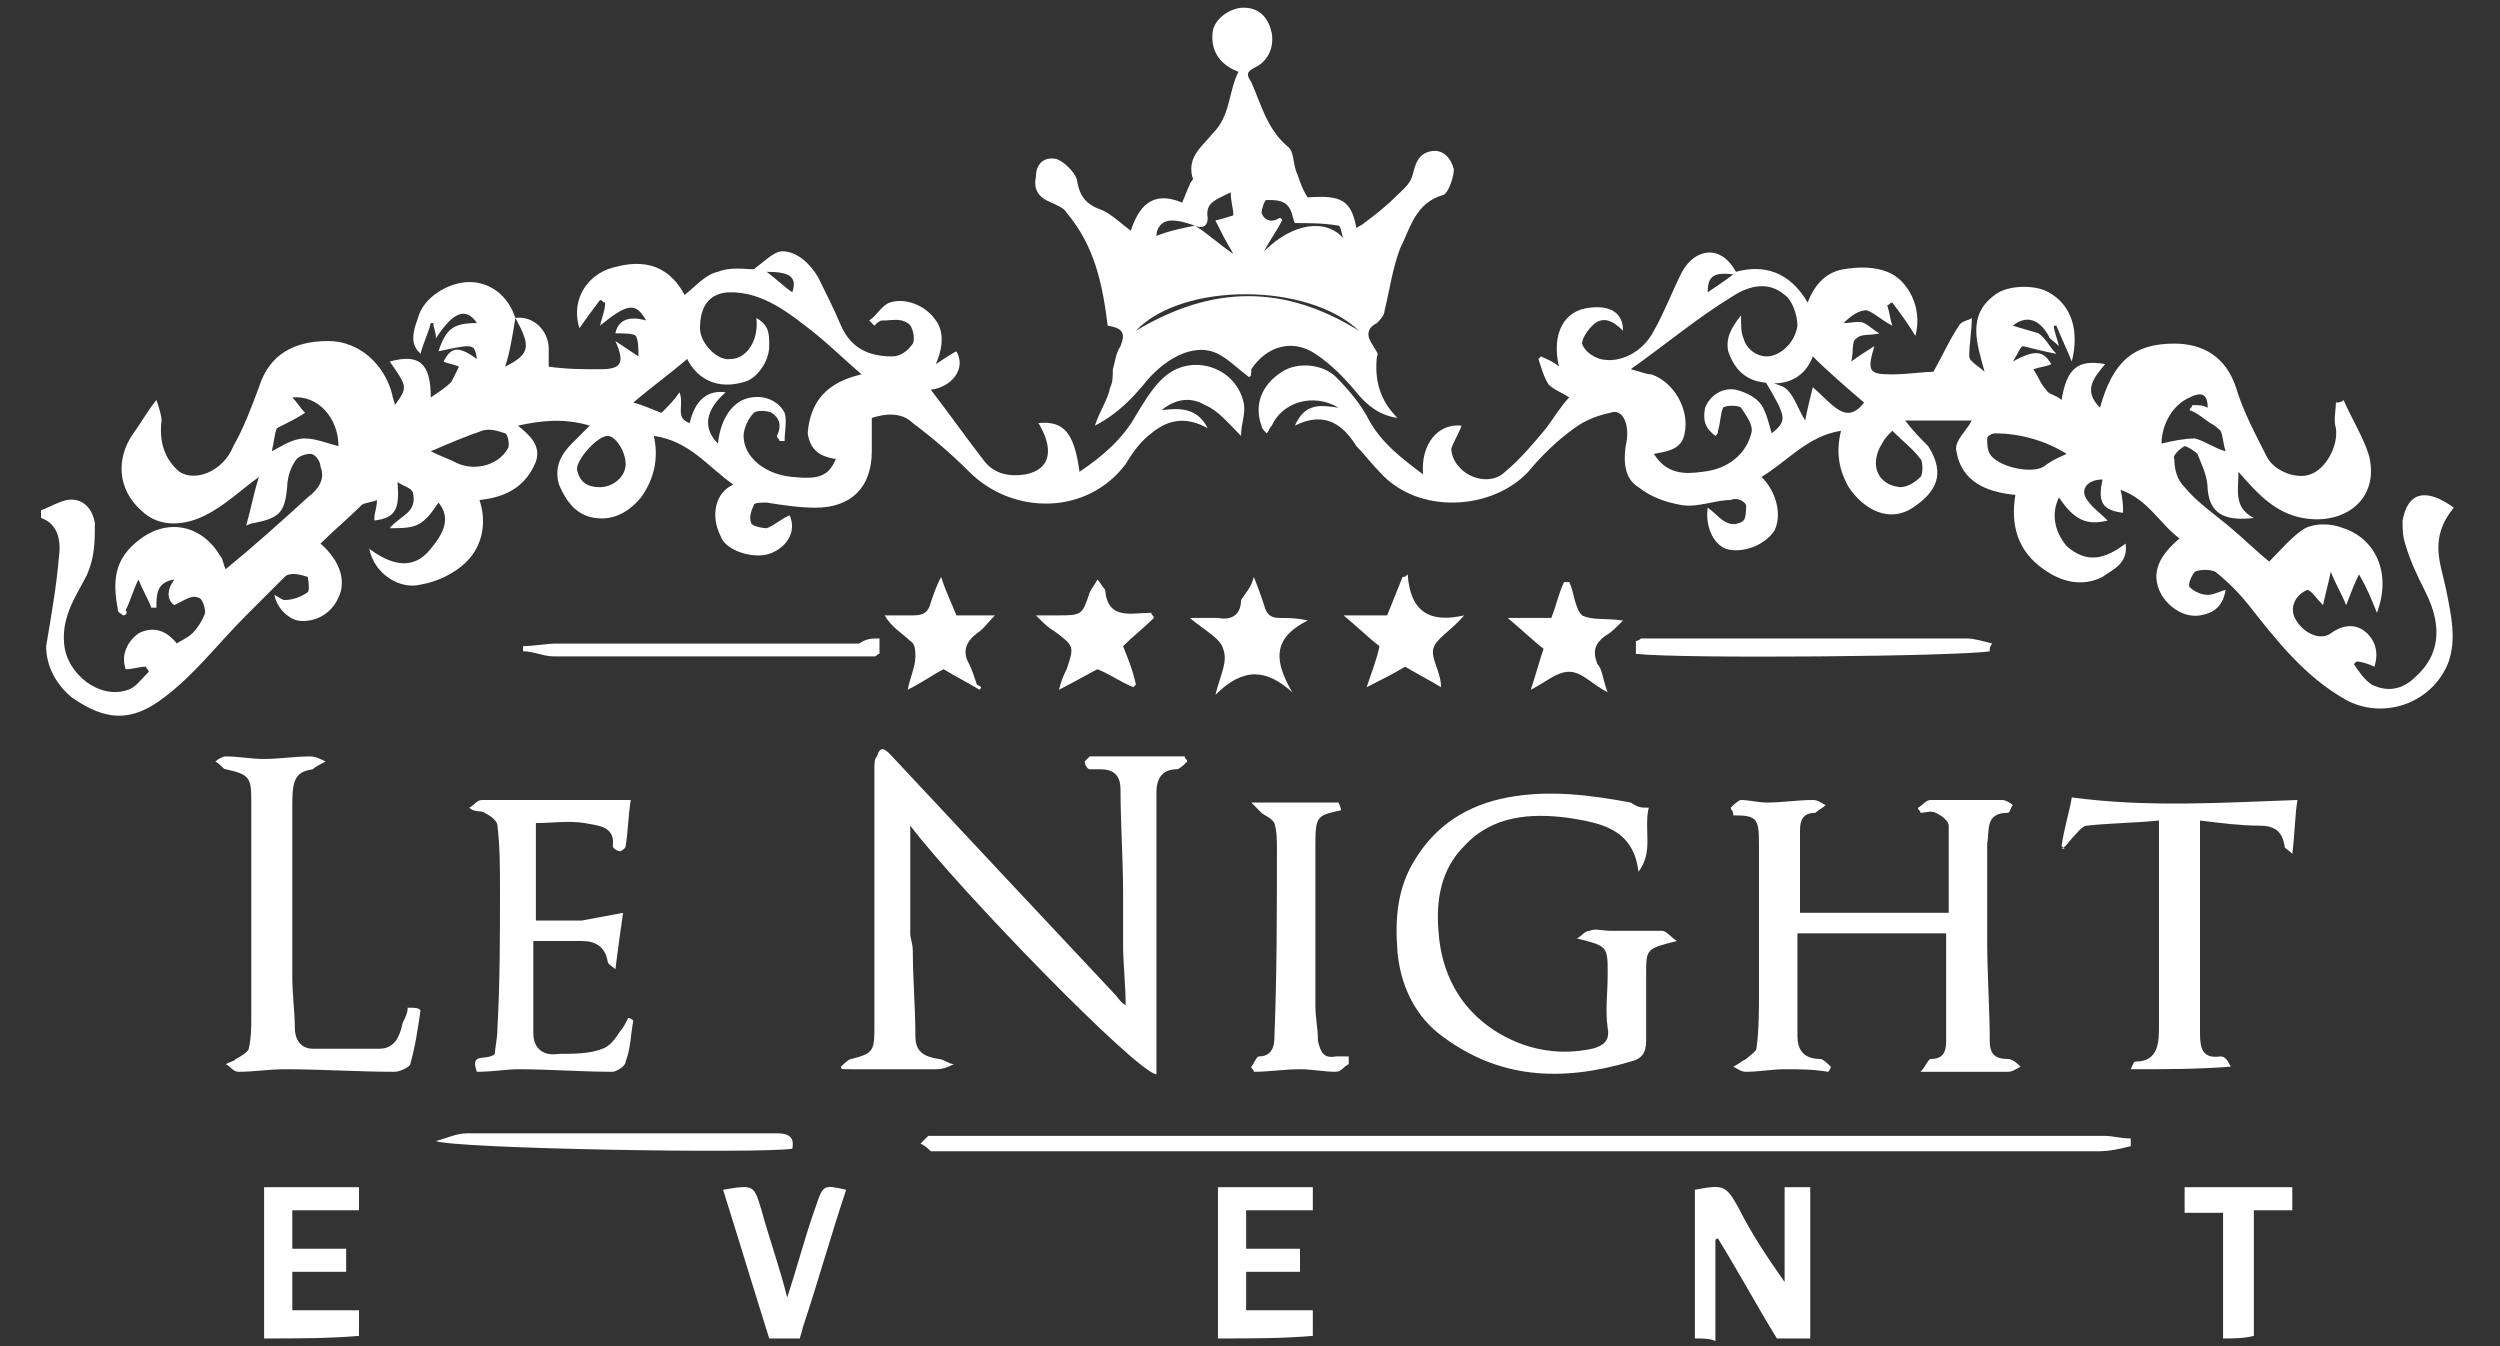 <?xml version="1.0" encoding="utf-8"?>
<!-- Generator: Adobe Illustrator 22.1.0, SVG Export Plug-In . SVG Version: 6.00 Build 0)  -->
<svg version="1.1" id="Calque_1" xmlns="http://www.w3.org/2000/svg" xmlns:xlink="http://www.w3.org/1999/xlink" x="0px" y="0px"
	 width="97.5px" height="52.5px" viewBox="0 0 97.5 52.5" style="enable-background:new 0 0 97.5 52.5;" xml:space="preserve">
<rect x="0" y="0" width="97.5" height="52.5" fill="#333333" stroke="none"/>
<style type="text/css">
	.st0{fill:#FFFFFF;}
</style>
<g id="DatyP4.tif">
	<g>
		<path class="st0" d="M20.1,12.4c0.7-0.1,1.3,0.5,1.3,1.2c0,0.2,0,0.4,0,0.7c0.7,0.1,1.3,0.1,2,0.1c0.8,0,1-0.2,0.6-1.1
			c0.3,0.2,0.6,0.4,0.9,0.6c0-0.3,0-0.6-0.1-0.8C24.7,13,24.3,13,24,13c0.1-0.5,0.5-0.7,1.2-0.5c-0.4-0.7-0.7-0.7-1.8,0.2
			c0.1-0.4,0.2-0.6,0.2-0.9c-0.1,0-0.1-0.1-0.2-0.1c-0.3,0.4-0.6,0.8-0.8,1.1c-0.3-0.9,0.1-1.9,1.1-2.3c1.2-0.4,2.3-0.3,3,1
			c0.4-0.3,0.8-0.8,1.3-0.9c0.5-0.2,1-0.1,1.4-0.1c0.4-0.3,0.8-0.7,1.1-0.7c0.6,0,1.1,0.5,1.4,1c0.3,0.6,0.6,1.2,0.9,1.9
			c0.4,0.9,1.1,1.2,2,1.2c0.3,0,0.6-0.2,0.8-0.5c0.1-0.2,0-0.7-0.2-0.8c-0.3-0.2-0.6-0.1-1-0.1c-0.1,0-0.2,0.1-0.3,0.2
			c-0.1-0.1-0.1-0.1-0.2-0.2c0.3-0.2,0.5-0.6,0.8-0.7c0.6-0.2,1.4,0.1,1.8,0.7c0.3,0.4,0.3,1,0,1.7c0.3-0.2,0.6-0.4,0.8-0.5
			c0.4,0.7-0.2,1.4-1,1.5c0.7,0.9,1.4,1.9,2.1,2.8c0.4,0.5,1,0.6,1.6,0.5c1-0.2,1.1-1,0.5-2c1-0.1,1.4,0.4,1.6,1.9
			c0.9-0.6,1.7-1.3,2.2-2.2c0.3-0.5,0.6-1,1-1.4c1.1-1.1,2.9-0.5,3.2,0.9c0.1,0.4-0.1,0.8-0.1,1.3c-0.5-0.5-0.9-1-1.4-1.2
			c-0.5-0.3-1.1-0.3-1.7,0.2c0.7-0.1,1.4-0.1,1.8,0.7c-0.9-0.5-1.6-0.3-2.2,0.2c-0.4,0.3-0.7,0.7-1,1.2c-1.5,2-4.4,2-6.1,0.3
			c-0.7-0.7-1.4-1.3-2.2-1.9c-0.4-0.4-1-0.4-1.6-0.2c0,0.4,0,0.8,0,1.3c0,1.4-0.8,2.2-2.2,2.2c-0.6,0-1.3-0.1-1.9-0.2
			c-0.2,0-0.5,0-0.5,0.1c-0.1,0.2-0.2,0.5-0.1,0.7c0,0.1,0.4,0.2,0.6,0.2c0.3-0.1,0.6-0.4,0.9-0.5c0.3,0.7-0.2,1.3-0.8,1.5
			c-0.6,0.2-1.7-0.1-1.9-0.7c-0.4-0.8-0.2-1.7,0.5-2c-1-0.7-1.7-1.7-3.1-1.9c0.2,0.9,0,1.7-0.5,2.4c-0.5,0.6-1.1,0.9-1.8,0.8
			c-0.7-0.1-1.1-0.6-1.4-1.3c-0.2-0.7,0.1-1.2,0.5-1.6c0.2-0.2,0.4-0.4,0.7-0.7c-1-0.3-1.9-0.2-2.8,0c0.5,0.4,0.9,0.8,0.7,1.4
			c-0.4,1-1.2,1.4-2.2,1.5c0.3,0.9,0.1,1.8-0.5,2.4c-0.5,0.5-1.2,0.8-1.8,0.9c-0.8,0.2-1.8-0.4-2-1.4c0.8,0.6,1.7,0.9,2.4,0
			c0.5-0.6,0.8-1.2,0.3-1.8c-0.2,0.3-0.4,0.6-0.7,0.8c-0.3,0.2-0.7,0.2-1.2,0.2c0.4-0.5,1.1-0.6,0.9-1.4c-0.1-0.2-0.3-0.2-0.6-0.4
			c0.1,1.1-0.1,1.4-0.9,1.5c0,0,0-0.1,0-0.1c0-0.2,0.1-0.4,0.1-0.7c-0.2,0.1-0.5,0.1-0.6,0.2c-0.5,0.5-1.1,1-1.6,1.5
			c0.8,0.7,1,1.5,0.7,2.1c-0.3,0.7-1,1-1.6,0.9c-0.4-0.1-0.8-0.5-0.9-1c0.2,0.1,0.3,0.2,0.4,0.2c0.3,0,0.6-0.1,0.9-0.3
			c0.1-0.1,0-0.6,0-0.6c-0.3-0.1-0.7-0.2-0.9,0c-0.5,0.5-1,1-1.5,1.5c-1.1,1.1-2,2.3-3.2,3.2c-1.3,1-2.3,0.9-3.6,0
			c-0.6-0.5-1-1.2-1-2C2,24,2.2,22.9,2.3,21.7c0.1-0.7-0.1-1.3-0.7-1.5c0-0.1,0-0.2,0-0.3c0.3-0.1,0.6-0.3,1-0.4
			c0.6-0.1,1,0.3,1.1,0.9c0,0.7,0,1.3-0.3,2c-0.4,0.8-1,1.6-0.9,2.7c0.1,1.2,1.4,2.2,2.5,1.8c0.3-0.1,0.5-0.4,0.8-0.7
			c0-0.1-0.1-0.1-0.1-0.2c-0.3,0-0.5,0.1-0.8,0.1c-0.2-0.6,0.1-1.1,0.5-1.4c0.6-0.3,1.1-0.1,1.5,0.4C7,25,7.3,24.9,7.5,24.7
			c0.2-0.2,0.4-0.5,0.5-0.8c0-0.2-0.1-0.6-0.3-0.6c-0.2-0.1-0.5,0.1-0.9,0.3c-0.3-0.2-0.3-0.6,0-1c-0.7,0.1-0.7,0.6-0.7,1.1
			c-0.1,0-0.1,0-0.2,0c-0.1-0.3-0.3-0.6-0.5-1.1c-0.2,0.4-0.3,0.8-0.5,1.2C5,23.9,4.9,24,4.8,24c-0.1-0.1-0.2-0.1-0.2-0.2
			c-0.2-1.1-0.2-2,0.9-2.8c1.1-0.8,2.4-0.5,3.1,0.7c0.1,0.1,0.1,0.3,0.2,0.5c1.1-0.9,2.1-1.8,3.2-2.8c0.4-0.3,0.7-0.7,0.5-1.2
			c0-0.2-0.2-0.5-0.4-0.5c-0.2,0-0.5,0.1-0.6,0.3c-0.2,0.3-0.3,0.7-0.3,1c-0.1,1-0.3,1.2-1.3,1.4c-0.1,0-0.3,0.1-0.3,0.1
			c0.2-0.7,0.3-1.3,0.5-1.9c-0.7,0.5-1.3,1.1-2.1,1.5c-0.8,0.4-1.8,0.5-2.5-0.2c-0.9-0.8-1-2-0.3-3c0.3-0.4,0.5-0.8,0.9-1.3
			c0.1,0.3,0.2,0.6,0.2,0.8c-0.1,0.8,0.1,1.5,0.7,2c0.6,0.4,1.7,0,2.1-1c0.4-0.7,0.7-1.5,1-2.3c0.4-1.3,1.4-1.8,2.7-1.8
			c1.2,0,2.2,0.9,2.5,2.1c0,0.1,0.1,0.3,0.1,0.4c0.5-0.7,0.5-0.7-0.2-1.7c1.1-0.3,1.6,0,1.6,1.4c0.3-0.2,0.6-0.4,0.8-0.6
			c0.1-0.2,0.2-0.4,0.3-0.6c-0.2-0.1-0.4-0.1-0.6-0.2c0.3-0.6,0.6-0.6,1.3-0.1c-0.1-0.6-0.1-0.6-1.5-0.3c0.3-0.9,0.6-1.1,1.5-1.1
			c-0.4-0.6-0.9-0.5-1.6,0.6c0-0.3-0.1-0.4-0.1-0.6c0,0-0.1,0-0.1,0c-0.1,0.4-0.3,0.8-0.4,1.2c-0.3-0.3-0.4-0.6-0.1-1.4
			c0.2-0.8,1.2-1.4,2-1.4c0.8,0,1.5,0.5,1.8,1.4C20,12.4,20.1,12.4,20.1,12.4c-0.1,0.6-0.2,1.3-0.4,1.9
			C20.7,13.8,20.7,13.5,20.1,12.4z M33.6,14.6c-0.7-0.6-1.4-1.3-2.2-1.9c-0.9-0.7-1.8-1.3-2.9-1.3c-0.8,0-1.2,0.5-1.2,1.4
			c0,0.6,0.7,1.3,1.2,1.2c0.6,0,1.1-0.7,1-1.6c0.5,0.3,0.5,0.6,0.5,1.1c0,0.6-0.5,1.3-1,1.4c-1,0.3-1.8-0.1-2.2-0.9
			c-0.7,0.6-1.4,1.1-2.1,1.7c0.4,0.1,0.8,0.3,1.1,0.4c0.3-0.3,0.5-0.5,0.7-0.8c0.2,0.5-0.2,1,0.4,1.2c0.2-0.9,0.7-1.3,1.4-1.2
			c-0.8,0.7-0.9,1.4-0.3,2c0.1-1,0.6-1.7,1.3-1.8c0.6-0.1,1.1,0.2,1.3,0.6c0.1,0.3,0,0.7,0,1.1c-0.1,0-0.1,0-0.2,0
			c0-0.1-0.1-0.1-0.1-0.2c0.2-0.4,0.1-0.7-0.2-0.9c-0.2-0.1-0.6-0.1-0.7,0c-0.2,0.2-0.4,0.6-0.4,0.9c0,0.8,0.8,1.5,1.9,1.6
			c1,0.1,1.4,0,1.7-0.7c-0.7-0.1-1-0.4-1.1-1C31.6,15.6,32.3,14.9,33.6,14.6z M16.8,17.6c0.4,0.2,0.7,0.3,0.9,0.4
			c0.7,0.4,1.7,0.2,2.1-0.5c0.1-0.1,0-0.6-0.1-0.6c-0.3-0.1-0.6-0.2-0.9-0.1C18.2,17,17.5,17.3,16.8,17.6z M10.6,17.6
			c0.4-0.2,0.8-0.5,1.3-0.5c0.4,0,0.9,0.2,1.3,0.3c0-1.1-0.8-2-1.8-1.9c0.2,0.2,0.3,0.4,0.5,0.6c-0.3,0.2-0.7,0.4-1.1,0.6
			C10.7,16.9,10.7,17.2,10.6,17.6z M24.4,18.1c0-0.5-0.4-1.1-0.7-1.1c-0.4,0-1.2,0.9-1.2,1.3c0.1,0.5,0.4,0.7,0.9,0.7
			C23.9,19,24.4,18.6,24.4,18.1z M30.9,11.4c0.2-0.6-0.1-0.8-1-0.8C30.3,10.9,30.6,11.2,30.9,11.4z"/>
		<path class="st0" d="M66.1,52.2c0-1.9,0-3.9,0-5.8c1.1-0.2,1.2-0.2,1.7,0.7c0.5,1,1.1,1.9,1.8,2.9c0-1.2,0-2.4,0-3.7
			c0.4,0,0.6,0,1,0c0,2,0,3.9,0,5.9c-0.4,0-0.8,0-1.3,0c-0.8-1.3-1.5-2.6-2.3-3.9c0,0-0.1,0-0.1,0.1c0,1.3,0,2.6,0,3.9
			C66.7,52.2,66.4,52.2,66.1,52.2z"/>
		<path class="st0" d="M10.3,52.2c0-1.9,0-3.9,0-5.9c1.3,0,2.5,0,3.7,0c0,0.3,0,0.6,0,0.9c-0.8,0-1.7,0-2.6,0c0,0.5,0,1,0,1.5
			c0.7,0,1.4,0,2.1,0c0,0.3,0,0.6,0,0.9c-0.7,0-1.4,0-2.1,0c0,0.5,0,1,0,1.5c0.8,0,1.7,0,2.6,0c0,0.4,0,0.7,0,1
			C12.8,52.2,11.6,52.2,10.3,52.2z"/>
		<path class="st0" d="M47.5,52.2c0-1.9,0-3.9,0-5.9c1.3,0,2.5,0,3.7,0c0,0.3,0,0.6,0,0.9c-0.8,0-1.7,0-2.6,0c0,0.5,0,1,0,1.5
			c0.7,0,1.4,0,2.1,0c0,0.3,0,0.6,0,0.9c-0.7,0-1.4,0-2.1,0c0,0.5,0,1,0,1.5c0.8,0,1.7,0,2.6,0c0,0.4,0,0.7,0,1
			C50,52.2,48.8,52.2,47.5,52.2z"/>
		<path class="st0" d="M30,52.2c-0.6-1.9-1.2-3.9-1.8-5.8c1.2-0.2,1.2-0.2,1.5,0.8c0.3,1.1,0.7,2.2,1,3.4c0.4-1.2,0.7-2.4,1.1-3.5
			c0.3-0.9,0.3-0.9,1.2-0.7c-0.6,1.8-1.1,3.6-1.7,5.4c0,0.1-0.1,0.3-0.1,0.4C30.9,52.2,30.5,52.2,30,52.2z"/>
		<path class="st0" d="M86.7,52.2c0-1.6,0-3.2,0-4.9c-0.5,0-1,0-1.5,0c0-0.4,0-0.6,0-1c1.4,0,2.8,0,4.2,0c0,0.3,0,0.6,0,0.9
			c-0.5,0-0.9,0-1.5,0c0,1.7,0,3.3,0,4.9C87.5,52.2,87.1,52.2,86.7,52.2z"/>
		<path class="st0" d="M50.5,16.6c0.4-0.9,1-0.8,1.7-0.7c-1-0.6-2.2-0.2-2.6,0.7c-0.1,0.1-0.1,0.2-0.2,0.3c-0.1-0.1-0.2-0.2-0.2-0.3
			c-0.3-0.8,0-1.6,0.8-2.1c0.6-0.4,1.6-0.3,2.1,0.2c0.5,0.5,1,1.1,1.3,1.7c0.5,0.9,1.3,1.5,2.1,2.1c-0.1-1.2,0.6-2,1.5-1.9
			c-0.1,0.3-0.3,0.6-0.4,0.9c0,0.2,0.1,0.5,0.3,0.7c0.4,0.5,1.3,0.7,1.8,0.2c0.6-0.5,1.1-1.1,1.6-1.7c0.3-0.4,0.6-0.9,0.9-1.2
			c-0.3-0.2-0.6-0.3-0.8-0.5c-0.2-0.3-0.3-0.7-0.4-1c0,0,0.1-0.1,0.1-0.1c0.2,0.1,0.5,0.2,0.7,0.4c-0.3-1.3,0.2-2.2,1.2-2.3
			c0.8-0.1,1.3,0.2,1.3,0.9c-0.4-0.4-0.8-0.6-1.2-0.2c-0.2,0.2-0.4,0.5-0.4,0.7c0.1,0.3,0.4,0.5,0.7,0.6c0.8,0.2,1.7-0.3,2.1-1.1
			c0.4-0.7,0.7-1.5,1.1-2.3c0.5-0.9,1.5-1.1,2.1,0c1.1-0.3,2.1,0,2.8,1.2c0.3-0.8,0.8-1.2,1.4-1.3c0.6-0.1,1.2-0.1,1.7,0.1
			c0.8,0.3,1.4,1.4,1.1,2.5c-0.3-0.5-0.6-0.9-0.9-1.3c-0.1,0-0.1,0.1-0.2,0.1c0.1,0.3,0.1,0.5,0.2,0.8c-0.4-0.2-0.7-0.5-1-0.6
			c-0.3,0-0.6,0.2-0.9,0.5c0.3,0,0.6-0.1,0.8,0c0.2,0.1,0.4,0.3,0.6,0.4c-0.4,0.1-0.7,0-0.9,0.2c-0.2,0.1-0.1,0.5-0.2,0.9
			c0.4-0.3,0.6-0.4,0.9-0.6c-0.3,1-0.2,1.1,0.7,1.1c0.6,0,1.2-0.1,1.6-0.1c0.4-0.7,0.6-1.2,1-1.8c0.1-0.2,0.4-0.2,0.5-0.3
			c0,0.5-0.1,1-0.1,1.5c0,0.2,0.4,0.4,0.6,0.6c-0.3-1.1-0.7-2.2,0.4-3c0.5-0.4,1.6-0.4,2.1-0.1c0.9,0.5,1.2,1.5,0.9,2.7
			c-0.2-0.5-0.4-0.9-0.6-1.4c0,0-0.1,0-0.1,0c0,0.2,0.1,0.4,0.2,0.8c-0.2-0.2-0.4-0.3-0.4-0.4c-0.4-0.7-0.9-0.8-1.4-0.4
			c0.3,0.1,0.7,0.2,1,0.3c0.3,0.2,0.4,0.5,0.7,0.8c-0.5-0.1-0.9-0.2-1.3-0.3c-0.1,0-0.2,0.3-0.4,0.6c0.9-0.5,1.2-0.4,1.5,0.1
			c-0.2,0.1-0.4,0.1-0.7,0.2c0.2,0.3,0.3,0.6,0.5,0.8c0.1,0.2,0.4,0.2,0.6,0.4c0.2-1.2,0.6-1.6,1.7-1.4c-0.4,0.5-0.9,1-0.2,1.7
			c0.5-1.8,1.3-2.5,2.9-2.5c1.1,0,2,0.5,2.4,1.7c0.3,1,0.8,1.9,1.2,2.7c0.3,0.6,1.2,0.9,1.7,0.7c0.6-0.2,1.1-1.1,1-1.8
			c-0.1-0.3,0-0.7,0-1c0.1,0,0.2,0,0.3-0.1c0.3,0.7,0.8,1.5,1,2.2c0.4,1.7-1,2.7-2.6,2.4c-1.1-0.2-1.8-1-2.5-1.8
			c0,0.7-0.2,1.4,0.6,1.8c-0.9,0.1-1.7,0-1.8-1.1c0-0.5-0.2-0.9-0.4-1.4c-0.1-0.1-0.4-0.3-0.5-0.3c-0.2,0.1-0.5,0.4-0.4,0.5
			c0,0.4,0.1,0.8,0.4,1.1c0.5,0.6,1.1,1,1.7,1.5c0.6,0.5,1.1,1,1.6,1.4c0.5-0.5,0.9-1,1.4-1.3c0.4-0.2,1-0.2,1.5,0
			c1.2,0.4,1.9,1.7,1.3,3.3c-0.2-0.5-0.4-1-0.7-1.5c-0.2,0.4-0.3,0.7-0.5,1.2c-0.2-0.5-0.4-0.8-0.6-1.3c-0.1,0.5-0.2,0.8-0.3,1.3
			c-0.3-0.3-0.4-0.5-0.6-0.6c-0.5,0.2-0.7,0.7-0.5,1.1c0.3,0.6,1,0.9,1.4,0.6c0.4-0.3,0.9-0.4,1.3-0.1c0.4,0.3,0.6,0.8,0.4,1.4
			c-0.2-0.1-0.5-0.2-0.7-0.2c0,0-0.1,0.1-0.1,0.1c0.2,0.3,0.4,0.6,0.7,0.8c0.6,0.3,1.2,0.2,1.7-0.3c0.9-0.8,1.1-1.9,0.4-3.3
			c-0.3-0.6-0.6-1.2-0.8-1.9c-0.1-0.3-0.1-0.6-0.1-0.9c0.2-1.1,0.9-1.3,2-0.5C94.7,21,95.2,22,95.4,23c0.2,1,0.4,1.9,0.1,2.8
			c-0.6,1.6-2.5,2.3-4,1.5c-1.6-0.9-2.7-2.3-3.8-3.7c-0.4-0.5-0.8-0.9-1.3-1.3c-0.2-0.1-0.6-0.1-0.8,0c-0.1,0.1-0.3,0.5-0.2,0.6
			c0.2,0.2,0.5,0.3,0.7,0.3c0.2,0,0.4-0.1,0.7-0.2c-0.1,0.6-0.4,0.9-1,1c-0.6,0.1-1.2-0.3-1.5-0.8c-0.5-0.9,0-1.6,0.7-2.2
			c-0.8-0.6-1.2-1.5-2.3-1.9c0.1,0.4,0.1,0.7,0.1,0.9c-0.8-0.1-1-0.4-0.8-1.3c-0.6,0-0.9,0.4-0.6,0.8c0.2,0.3,0.5,0.5,0.8,0.8
			c-0.8,0.2-1.3,0-1.9-0.9c-0.3,0.6-0.2,1.3,0.3,1.9c0.8,0.7,1.5,0.5,2.3-0.1c0.1,0.8-0.5,1-0.9,1.3c-0.8,0.4-1.6,0.2-2.3-0.3
			c-1-0.7-1.3-1.7-1.1-2.9c-1.1-0.1-2.1-0.5-2.3-1.7c-0.1-0.4,0.4-0.8,0.6-1.2c-0.7,0-1.6,0-2.6,0c0.3,0.4,0.6,0.7,0.9,1
			c0.7,1.1,0.3,1.8-0.6,2.4c-0.9,0.6-1.9,0.1-2.5-0.8c-0.4-0.7-0.5-1.4-0.3-2.2c-1.3,0.2-2.1,1.2-3.1,1.8c0.6,0.6,0.8,1.5,0.5,2.1
			c-0.4,0.6-1.3,0.9-1.9,0.7c-0.5-0.2-0.8-0.9-0.7-1.6c0.3,0.2,0.5,0.5,0.8,0.6c0.2,0.1,0.5,0,0.6-0.1c0.1-0.1,0.1-0.5,0.1-0.6
			c-0.1-0.2-0.4-0.3-0.6-0.2c-0.6,0-1.3,0.3-1.9,0.2c-0.6-0.1-1.2-0.3-1.7-0.7c-0.5-0.3-0.6-0.9-0.5-1.6c0.2-0.8-0.1-1.5-0.6-1.3
			c-0.5,0.1-1,0.3-1.4,0.6c-0.7,0.5-1.3,1.1-1.8,1.7c-1.4,1.5-4.3,1.7-5.8,0c-0.3-0.3-0.6-0.7-0.9-1C52.4,16.6,51.7,16,50.5,16.6z
			 M72.7,15.7c-0.7-0.6-1.4-1.2-2-1.8c-0.3,0.8-1,1.2-2,1c-0.7-0.1-1.1-0.6-1.3-1.2c-0.1-0.5,0.1-0.9,0.5-1.4c0,0.4,0,0.7,0.1,0.9
			c0.1,0.4,0.5,0.7,0.9,0.7c0.5,0,1.1-0.5,1.2-1.2c0-0.4-0.2-1-0.5-1.2c-0.7-0.6-1.5-0.3-2.1,0.1c-1.3,0.8-2.5,1.8-3.9,2.8
			c0.4,0.1,0.6,0.2,0.8,0.2c0.9,0.3,1.5,1.4,1.3,2.3c-0.1,0.6-0.6,0.7-1.2,0.8c0.5,0.8,1.2,0.8,1.9,0.7c1-0.1,1.7-0.7,1.9-1.5
			c0.1-0.3-0.2-0.7-0.4-1c-0.1-0.1-0.6-0.1-0.7,0c-0.1,0.2-0.1,0.6-0.2,0.9c0,0.1,0,0.1-0.1,0.2c-0.4-0.3-0.5-0.6-0.4-1.1
			c0.2-0.5,0.7-0.8,1.2-0.7c0.4,0.1,0.8,0.3,1,0.6c0.2,0.3,0.3,0.8,0.4,1.1c0.6-0.5,0.6-0.6-0.3-2.1c0.4,0.2,0.7,0.2,0.9,0.4
			c0.3,0.3,0.4,0.7,0.7,1.2c0.1-0.5,0.2-0.9,0.3-1.3C71.5,15.8,72,16.6,72.7,15.7z M80.6,17.7c-0.8-0.5-1.8-0.8-2.8-0.8
			c-0.1,0-0.3,0.1-0.3,0.2c0,0.2,0,0.4,0.1,0.6c0.3,0.5,1.6,0.8,2.1,0.5C80.1,17.9,80.4,17.8,80.6,17.7z M86.1,15.9
			c0-0.6-0.3-0.6-0.7-0.4c-0.7,0.3-1.1,1.1-1.1,1.8c0.4-0.1,0.9-0.2,1.3-0.2c0.4,0.1,0.8,0.4,1.2,0.5c-0.1-0.3-0.1-0.6-0.2-0.8
			c-0.1-0.1-0.2-0.2-0.4-0.3c-0.3-0.2-0.5-0.4-0.8-0.5c0-0.1,0.1-0.1,0.1-0.2C85.8,15.8,85.9,15.8,86.1,15.9z M73.8,16.8
			c-0.2,0.2-0.3,0.3-0.4,0.5c-0.5,0.8-0.2,1.6,0.7,1.7c0.3,0,0.6-0.2,0.8-0.4c0.1-0.1,0.1-0.6,0-0.7C74.6,17.5,74.2,17.2,73.8,16.8z
			 M67.6,10.7c-0.8-0.1-1,0.1-1,0.7C66.9,11.2,67.2,11,67.6,10.7z"/>
		<path class="st0" d="M48.7,14.7c-0.4-0.3-0.8-0.7-1.2-0.9c-1-0.5-2.2,0.3-2.9,1.2c-0.5,0.6-1.1,1.2-1.9,1.6c0.2-0.6,0.5-1,0.6-1.5
			c0.1-0.2,0.1-0.4,0.1-0.7c0.1-0.3,0.1-0.6,0.3-0.9c0.2-0.5,0.1-0.7-0.5-0.8c-0.2-1.6-0.5-3.1-1.6-4.4c-0.1-0.2-0.4-0.3-0.6-0.4
			c-0.5-0.2-0.7-0.5-0.6-1c0-0.5,0.3-0.8,0.8-0.7c0.3,0.1,0.7,0.5,0.8,0.8c0.1,0.7,0.4,1,1,1.2c0.4,0.2,0.7,0.5,1.1,0.8
			c0.3-0.9,0.8-1.6,2-1.1c0.1-0.2,0.2-0.5,0.3-0.7c0-0.1,0.2-0.2,0.1-0.3c-0.2-0.8,0.4-1.2,0.8-1.7c0.7-0.7,0.6-1.6,1-2.4
			c-0.8-0.3-1.1-0.9-1-1.6c0.1-0.5,0.7-0.9,1.2-0.9c0.7,0,1,0.5,1.1,1c0.1,0.6-0.2,1.1-0.6,1.3c-0.4,0.2-0.4,0.3-0.2,0.6
			c0.4,0.9,0.6,1.8,1.4,2.5c0.3,0.2,0.2,0.7,0.4,1.1c0.1,0.3,0.2,0.6,0.4,0.9c1.3-0.1,1.7,0.1,1.9,1.2c0.1-0.1,0.2-0.1,0.3-0.2
			c0.4-0.3,0.8-0.6,1.2-1c0.3-0.3,0.6-0.5,0.7-0.9c0.1-0.4,0.2-0.8,0.7-0.9c0.5-0.1,0.8,0.3,0.9,0.7c0,0.3-0.2,0.9-0.4,1
			c-1.1,0.3-1.3,1.3-1.7,2.1c-0.3,0.8-0.4,1.6-0.6,2.4c0,0.2-0.2,0.4-0.3,0.5c-0.4,0.2-0.4,0.5-0.2,0.8c0.1,0.2,0.3,0.4,0.2,0.5
			c-0.1,0.9,0.1,1.7,0.8,2.4c-0.7-0.1-1.2-0.5-1.6-1c-0.5-0.6-1-1.1-1.6-1.5c-0.9-0.6-1.9-0.3-2.5,0.6
			C48.8,14.6,48.8,14.7,48.7,14.7z M46.6,8.8c-0.3-0.1-0.6-0.2-0.9-0.2c-0.4,0-0.6,0.3-0.6,0.6C45.6,9,46.1,8.9,46.6,8.8
			c0.5,0.3,0.9,0.7,1.5,1.1c-0.3-0.5-0.5-0.9-0.7-1.3c0.4-0.1,0.7-0.2,0.7-0.2c0-0.3-0.1-0.5-0.1-0.9c-0.6,0.3-1,0.4-0.9,1
			C47.1,8.9,46.8,8.9,46.6,8.8z M52.4,9.3c-0.1-0.2-0.1-0.5-0.2-0.5c-0.6-0.1-1.1-0.1-1.7-0.1c-0.1-0.2-0.1-0.5-0.3-0.7
			c-0.2-0.2-0.5-0.2-0.8-0.2c-0.1,0-0.2,0.4-0.2,0.5c0.1,0.3,0.4,0.4,0.7,0.2c0,0,0.1,0,0.1,0.1c-0.2,0.4-0.5,0.8-0.7,1.2
			C50.4,8.7,51.7,8.5,52.4,9.3z M53,12.9c-2-1.9-6.9-1.9-8.7,0C47.3,11.1,50.1,11.1,53,12.9z"/>
		<path class="st0" d="M32.8,41.6c0.1-0.1,0.3-0.3,0.4-0.3c0.8-0.2,0.9-0.3,0.9-1.1c0-1.9,0-3.7,0-5.6c0-1.5,0-3.1,0-4.6
			c0-0.2,0-0.4,0.1-0.5c0.1-0.3,0.2-0.4,0.5-0.1c1.4,1.5,2.9,3.1,4.3,4.6c1.5,1.6,3,3.2,4.5,4.8c0.1,0.1,0.2,0.3,0.4,0.4
			c0-0.8-0.1-1.6-0.1-2.4c0-0.7,0-1.3,0-2c0-1.3-0.1-2.7-0.1-4c0-0.6-0.3-0.8-0.8-0.8c-0.1,0-0.3,0-0.4,0c-0.1,0-0.2-0.2-0.2-0.3
			c0,0,0.1-0.1,0.2-0.2c0,0,0.1,0,0.2,0c1.2,0,2.3,0,3.5,0c0,0.1,0.1,0.1,0.1,0.2c-0.1,0.1-0.3,0.3-0.4,0.3c-0.6,0-0.8,0.4-0.8,0.9
			c0,2,0,3.9,0,5.9c0,1.7,0,3.4,0,5.1c-0.8-0.1-7.7-7.2-9.6-9.7c0,1.4,0,2.8,0,4.2c0,0.2,0.1,0.4,0.1,0.7c0,1.1,0.1,2.2,0.1,3.3
			c0,0.6,0.3,0.8,0.9,0.9c0.2,0,0.4,0.2,0.6,0.2c-0.2,0.1-0.4,0.2-0.7,0.2c-1.1,0-2.2,0-3.3,0C32.8,41.7,32.8,41.7,32.8,41.6z"/>
		<path class="st0" d="M67.5,31.5c0.1-0.1,0.3-0.3,0.4-0.3c0.3,0,0.7,0.1,1,0.1c0.6,0,1.2-0.1,1.8-0.1c0.2,0,0.3,0.1,0.5,0.2
			c-0.1,0.1-0.3,0.2-0.4,0.3c-0.5,0-0.6,0.3-0.6,0.7c0,1,0,2.1,0,3.2c1.9,0,3.8,0,5.8,0c0-1.1,0-2.2,0-3.4c0-0.2-0.3-0.4-0.5-0.5
			c-0.2-0.1-0.4,0-0.6,0c0-0.1-0.1-0.1-0.1-0.2c0.2-0.1,0.3-0.3,0.5-0.3c0.9,0,1.9,0,2.8,0c0.1,0,0.3,0.1,0.4,0.2
			c-0.1,0.1-0.1,0.3-0.2,0.3c-0.9,0-0.7,0.7-0.8,1.2c0,1.3,0,2.5,0,3.8c0,1.3,0.1,2.6,0.1,3.9c0,0.5,0.2,0.7,0.7,0.7
			c0.2,0,0.4,0.2,0.5,0.3c-0.2,0.1-0.3,0.2-0.5,0.2c-1,0-2.1,0-3.4,0c0.2-0.2,0.3-0.5,0.4-0.5c0.5,0,0.6-0.3,0.6-0.7
			c0-1.4,0-2.8,0-4.2c-1.9,0-3.8,0-5.8,0c0,1.4,0,2.7,0,4c0,0.5,0.2,0.9,0.9,0.9c0.1,0,0.3,0.2,0.4,0.3c0,0.1-0.1,0.2-0.1,0.2
			c-0.6-0.1-1.1-0.1-1.7-0.1c-0.5,0-1,0.1-1.5,0.1c-0.2,0-0.3-0.1-0.5-0.2c0.2-0.1,0.3-0.2,0.5-0.3c0.1-0.1,0.4-0.3,0.4-0.4
			c0.1-0.7,0.1-1.5,0.1-2.2c0-1.9,0-3.9,0-5.8c0-1-0.1-1.1-1-1.1C67.6,31.6,67.5,31.6,67.5,31.5z"/>
		<path class="st0" d="M64.3,31.5c-0.2,0.9,0.2,1.7-0.4,2.5c-0.2-1.7-1.5-1.9-2.7-2.1c-1.5-0.2-3-0.1-4.1,1.1
			c-0.9,0.9-1.1,2.1-1,3.3c0.1,1.6,0.8,3,2.2,3.9c1.1,0.7,2.4,1,3.8,0.7c0.4-0.1,0.7-0.3,0.6-0.8c-0.1-0.7,0-1.4,0-2.1
			c0-1.1,0-1.1-1.2-1.4c0.2-0.1,0.3-0.3,0.5-0.3c0.2-0.1,0.5,0,0.8,0c0.7,0,1.4,0,2,0c0.2,0,0.3,0.2,0.6,0.4
			c-1.2,0.3-1.2,0.3-1.2,1.3c0,0.9,0,1.7,0,2.6c0,0.5-0.2,0.7-0.6,0.8c-2.7,0.8-5.2,0.7-7.5-1.1c-1-0.8-1.5-2-1.6-3.2
			c-0.1-1.3,0-2.5,0.7-3.6c0.8-1.3,2-2.1,3.6-2.4c1.6-0.3,3.2-0.1,4.8,0.2C63.9,31.5,64,31.5,64.3,31.5z"/>
		<path class="st0" d="M83.1,44.7c-0.4,0.1-0.8,0.2-1.3,0.2c-5.7,0-11.3,0-17,0c-9.3,0-18.7,0-28,0c-0.2,0-0.4,0-0.5,0
			c-0.1-0.1-0.2-0.2-0.4-0.3c0.1-0.1,0.2-0.2,0.3-0.3c0.1,0,0.2,0,0.4,0c15.2,0,30.3,0,45.5,0c0.3,0,0.6,0.1,1,0.1
			C83.1,44.5,83.1,44.6,83.1,44.7z"/>
		<path class="st0" d="M18.6,41.8c-0.3-0.8,0.4-0.4,0.7-0.7c0-0.2,0.1-0.6,0.1-1c0.1-1.8,0.1-3.6,0.1-5.4c0-0.8,0-1.7-0.1-2.5
			c0-0.2-0.3-0.4-0.5-0.5c-0.1-0.1-0.4,0-0.6-0.2c0.2-0.1,0.3-0.3,0.5-0.3c1.8,0,3.7,0,5.5,0c0.1,0,0.2,0,0.3,0
			c-0.1,0.6-0.1,1.2-0.2,1.8c0,0.1-0.2,0.2-0.2,0.2c-0.1,0-0.3-0.1-0.3-0.2c0.1-0.8-0.6-0.8-1.1-0.9c-0.6-0.1-1.3,0-1.9,0
			c0,1.3,0,2.5,0,3.8c0.6,0,1.2,0,1.8,0c0.5-0.1,1.1-0.2,1.6-0.3c-0.1,0.7-0.2,1.4-0.3,2.2c-0.1-0.1-0.3-0.2-0.3-0.3
			c-0.1-0.6-0.5-0.8-1-0.8c-0.6,0-1.2,0-1.9,0c0,1.2,0,2.4,0,3.6c0,0.6,0.4,0.9,1,0.8c0.6,0,1.2,0,1.7-0.2c0.3-0.1,0.5-0.4,0.7-0.7
			c0.1-0.1,0.2-0.3,0.3-0.5c0.1,0,0.2,0.1,0.2,0.1c-0.1,0.5-0.1,1.1-0.3,1.6c0,0.2-0.4,0.4-0.5,0.4c-1.2,0-2.5-0.1-3.7-0.1
			C19.8,41.7,19.2,41.8,18.6,41.8z"/>
		<path class="st0" d="M16.4,39.4c-0.1,0.7-0.2,1.4-0.4,2.1c0,0.1-0.4,0.3-0.6,0.3c-1.4,0-2.9-0.1-4.3-0.1c-0.6,0-1.2,0.1-1.8,0.1
			c-0.2,0-0.3-0.2-0.5-0.3c0.2-0.1,0.3-0.1,0.4-0.2c0.2-0.1,0.5-0.3,0.5-0.4c0.1-0.4,0.1-0.9,0.1-1.3c0-2.8,0-5.6,0-8.4
			c0-0.9-0.1-1-1-1.2c-0.1,0-0.2-0.2-0.4-0.3c0.1-0.1,0.3-0.2,0.4-0.2c0.5,0,1,0.1,1.5,0.1c0.6,0,1.2-0.1,1.8-0.1
			c0.2,0,0.4,0.1,0.6,0.2c-0.2,0.1-0.4,0.2-0.5,0.3c-0.6,0.1-0.8,0.3-0.8,1.3c0,0.7,0,1.4,0,2.1c0,1.6,0,3.1,0,4.7
			c0,0.7,0.1,1.4,0.1,2c0,0.4,0.2,0.8,0.7,0.8c0.9,0,1.8,0,2.6,0c0.6,0,0.8-0.5,0.9-1c0.1-0.2,0.2-0.4,0.2-0.6
			C16.2,39.3,16.3,39.3,16.4,39.4z"/>
		<path class="st0" d="M80.4,33c0.1-0.7,0.3-1.3,0.4-1.9c3,0.4,5.9,0.2,8.8,0.1c-0.1,0.6-0.1,1.3-0.2,2.1c-0.2-0.2-0.3-0.2-0.3-0.3
			c-0.1-0.6-0.4-0.8-1-0.8c-0.7,0-1.5-0.1-2.3-0.2c0,0.6,0,1.2,0,1.7c0,2.2,0,4.4,0,6.6c0,0.6,0.1,1,0.8,0.9c0.2,0,0.3,0.2,0.4,0.4
			c-1.3,0.1-2.5,0.1-3.9,0.1c0.1-0.2,0.1-0.3,0.2-0.3c0.9,0,0.9-0.8,0.9-1.4c0-2.6,0-5.3,0-8c-1,0.1-1.9,0.1-2.8,0.2
			c-0.2,0-0.4,0.3-0.6,0.5c-0.1,0.1-0.2,0.3-0.4,0.4C80.6,33.1,80.5,33.1,80.4,33z"/>
		<path class="st0" d="M52.6,41.5c-0.2,0.1-0.3,0.3-0.5,0.3c-0.5,0-0.9-0.1-1.4-0.1c-0.6,0-1.2,0.1-1.8,0.1c0-0.1-0.1-0.1-0.1-0.2
			c0.1-0.1,0.2-0.4,0.3-0.4c0.5,0,0.6-0.4,0.6-0.7c0.1-2.5,0.1-4.9,0.1-7.4c0-0.3,0-0.7-0.1-1c-0.1-0.2-0.4-0.3-0.5-0.4
			c-0.1-0.1-0.2-0.2-0.4-0.4c1.2,0,2.3,0,3.4,0c0,0,0.1,0.2,0.1,0.3c-0.9,0.2-1,0.2-1,1.3c0,2.1,0,4.2,0,6.3c0,0.5,0.1,0.9,0.1,1.4
			c0.1,0.4,0.2,0.7,0.7,0.6c0.2,0,0.4,0,0.5,0C52.6,41.4,52.6,41.4,52.6,41.5z"/>
		<path class="st0" d="M77.6,25.4c-1.2,0.2-12,0.3-13.8,0.1c0-0.2,0-0.3,0-0.5c0.1,0,0.2-0.1,0.2-0.1c4.2,0,8.5,0,12.7,0
			c0.3,0,0.6,0.1,1,0.2C77.6,25.2,77.6,25.3,77.6,25.4z"/>
		<path class="st0" d="M34.3,24.9c0,0.2,0,0.4,0,0.6c-0.1,0-0.1,0.1-0.2,0.1c-4.2,0-8.3,0-12.5,0c-0.4,0-0.8-0.2-1.2-0.2
			c0-0.1,0-0.2,0-0.2c0.4,0,0.9-0.1,1.3-0.1c3.9,0,7.8,0,11.8,0C33.8,24.9,34,24.9,34.3,24.9z"/>
		<path class="st0" d="M17,44.5c0.4-0.1,0.8-0.3,1.2-0.3c4,0,8,0,12.1,0c0.4,0,0.7,0.1,0.6,0.6C29.6,45,17.7,44.8,17,44.5z"/>
		<path class="st0" d="M48.9,22.5c0.2,0.5,0.3,0.8,0.4,1.1c0.1,0.4,0.3,0.5,0.6,0.5c0.3,0,0.7,0,1.1,0.1c-1.4,0.7-1.3,1.6-0.6,2.8
			c-1-0.9-1.9-1-3,0.1c0.2-0.8,0.5-1.3,0.3-1.8c-0.1-0.4-0.7-0.7-1.3-1.2c0.5,0,0.8,0,1.1,0c0.5,0.1,0.9-0.1,0.9-0.7
			C48.6,23.1,48.8,22.9,48.9,22.5z"/>
		<path class="st0" d="M62.7,27c-0.6-0.3-1-0.8-1.5-0.8c-0.5,0-0.9,0.4-1.5,0.7c0.2-0.6,0.3-1,0.5-1.6c-0.4-0.3-0.8-0.7-1.4-1.2
			c0.7,0,1.2,0,1.7,0c0.2-0.5,0.3-1,0.5-1.4c0.1,0,0.1,0,0.2,0c0.2,0.4,0.2,1,0.5,1.3c0.4,0.2,0.9,0.1,1.6,0.2
			c-0.3,0.3-0.5,0.5-0.7,0.6c-0.4,0.3-0.5,0.6-0.3,1.1C62.5,26.1,62.5,26.5,62.7,27z"/>
		<path class="st0" d="M57.1,24c-0.5,0.6-1.1,0.9-1.2,1.3c-0.1,0.4,0.3,0.9,0.3,1.5c-0.5-0.3-0.9-0.5-1.4-0.8
			c-0.5,0.3-0.9,0.5-1.5,0.8c0.2-0.6,0.4-1.1,0.5-1.6c-0.4-0.3-0.8-0.7-1.4-1.2c0.7,0,1.2,0,1.7,0c0.2-0.5,0.4-1,0.6-1.5
			c0.1,0,0.1,0,0.2-0.1C55,23.9,55.8,24.3,57.1,24z"/>
		<path class="st0" d="M42.8,26.1c-0.4,0.2-0.9,0.5-1.5,0.8c0.1-0.4,0.2-0.6,0.3-0.8c0.3-0.9,0.3-0.9-0.5-1.5
			c-0.2-0.1-0.4-0.3-0.7-0.6c0.4,0,0.6,0,0.8,0c1,0,1,0,1.3-0.9c0.1-0.2,0.2-0.3,0.3-0.5c0.1,0.1,0.2,0.3,0.3,0.4
			c0.1,1.2,1,0.9,1.8,0.9c0,0.1,0.1,0.1,0.1,0.2c-0.4,0.4-0.8,0.7-1.2,1.1c0.2,0.5,0.4,1,0.5,1.5c0,0-0.1,0.1-0.1,0.1
			C43.7,26.6,43.3,26.3,42.8,26.1z"/>
		<path class="st0" d="M38.2,26.9c-0.5-0.3-0.9-0.5-1.4-0.8c-0.4,0.2-0.8,0.5-1.4,0.8c0.1-0.5,0.3-0.9,0.3-1.3c0-0.2,0-0.5-0.2-0.6
			c-0.3-0.3-0.7-0.5-1-1c0.4,0,0.8,0,1.1,0c0.4,0,0.6-0.1,0.7-0.5c0.1-0.3,0.2-0.6,0.4-1c0.2,0.6,0.4,1,0.6,1.5c0.4,0,0.9,0,1.5,0
			c-0.3,0.3-0.4,0.5-0.7,0.7c-0.4,0.3-0.6,0.7-0.3,1.2c0.1,0.2,0.2,0.5,0.3,0.8C38.3,26.8,38.3,26.8,38.2,26.9z"/>
	</g>
</g>
</svg>
